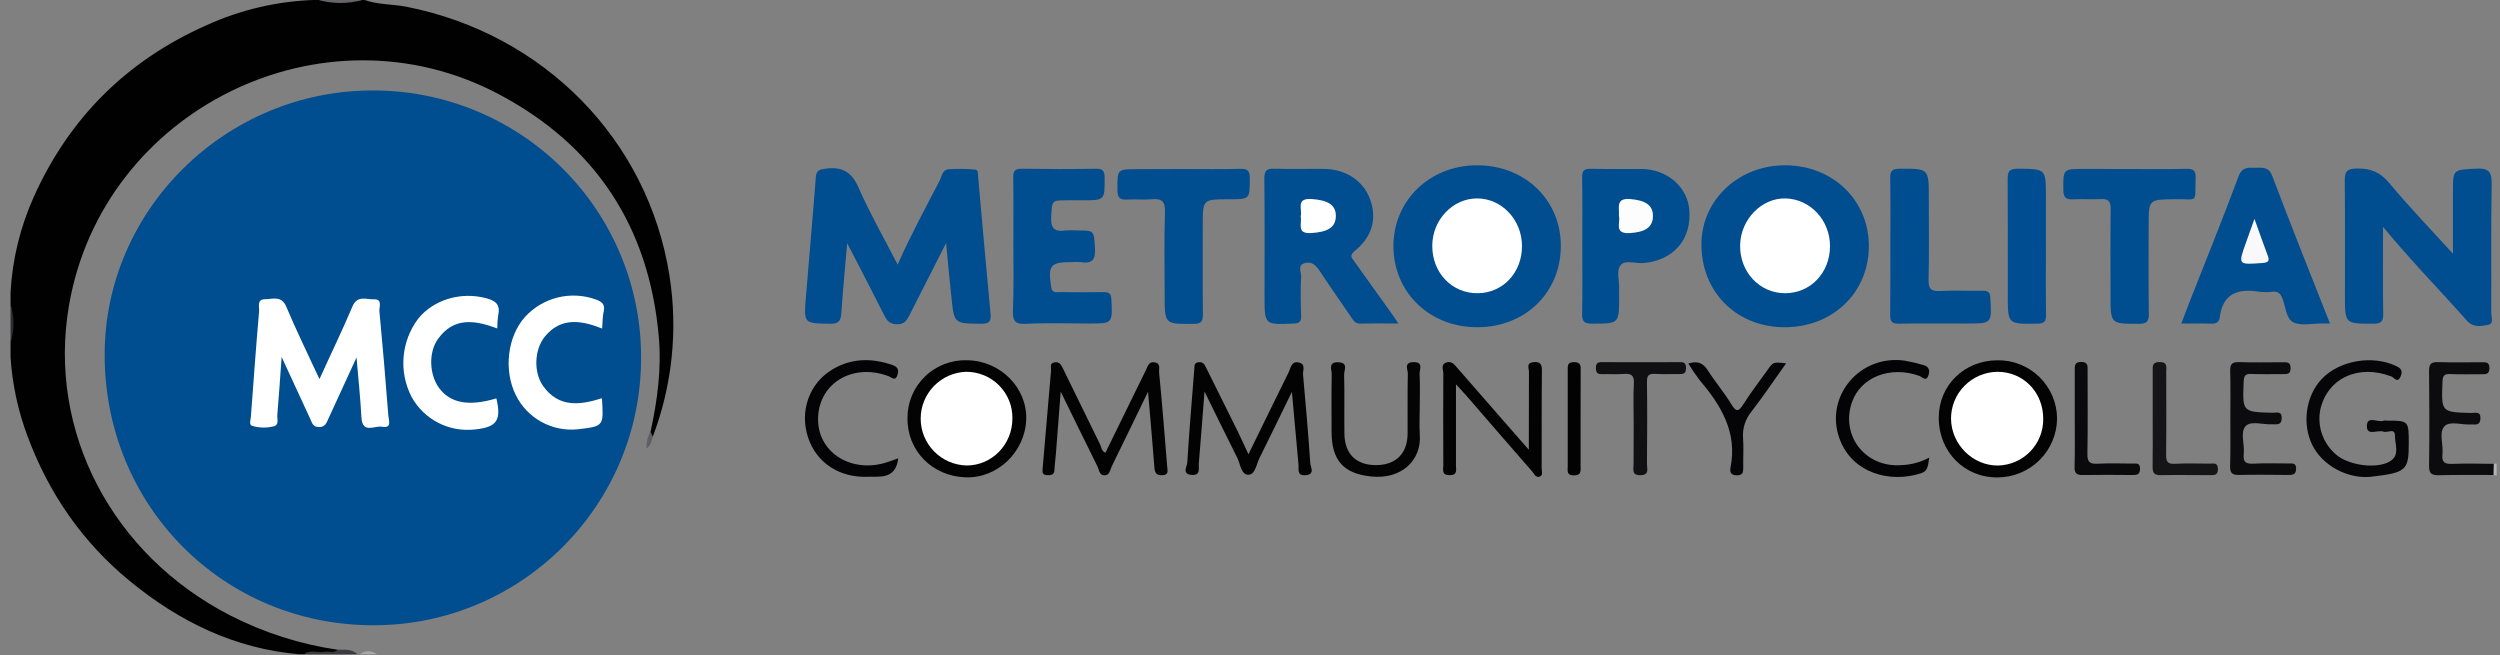 <svg width="103" height="27" viewBox="0 0 103 27" fill="none" xmlns="http://www.w3.org/2000/svg">
<rect x="0" y="0" width="103" height="27" fill="#808080" stroke="none"/>
<g clip-path="url(#clip0_1125_4241)">
<path d="M15.025 -0C15.583 0.199 16.178 0.166 16.754 0.28C22.409 1.4 26.704 5.754 27.583 11.363C27.935 13.594 27.698 15.878 26.895 17.99C26.706 17.99 26.779 17.88 26.803 17.791C27.082 16.497 27.262 15.191 27.141 13.858C26.741 9.358 24.543 5.995 20.555 3.884C13.297 0.035 4.225 4.52 2.842 12.586C1.952 17.761 4.611 22.86 9.499 25.363C10.885 26.071 12.379 26.547 13.92 26.771C13.893 26.992 13.72 26.888 13.61 26.899C13.25 26.937 12.883 26.845 12.526 26.955H12.326C9.663 26.726 7.38 25.607 5.35 23.94C3.407 22.348 2.022 20.349 1.144 17.997C0.747 16.946 0.508 15.842 0.435 14.721V14.124C0.52 13.596 0.52 13.059 0.435 12.531V12.034C0.511 10.678 0.836 9.348 1.393 8.109C2.858 4.853 5.227 2.497 8.5 1.043C9.922 0.394 11.462 0.038 13.026 -0.004H13.126C13.723 0.079 14.328 0.079 14.925 -0.004L15.025 -0Z" fill="#010101"/>
<path d="M12.526 26.955C12.784 26.744 13.085 26.907 13.363 26.855C13.548 26.824 13.753 26.92 13.92 26.768C14.201 26.768 14.492 26.734 14.725 26.951L12.526 26.955Z" fill="#3B3A3F"/>
<path d="M14.925 -6.10352e-05C14.337 0.164 13.714 0.164 13.126 -6.10352e-05H14.925Z" fill="#666369"/>
<path d="M0.435 12.531C0.598 13.05 0.598 13.605 0.435 14.124V12.531Z" fill="#2C2C31"/>
<path d="M14.825 26.955C14.925 26.877 15.048 26.835 15.175 26.835C15.302 26.835 15.425 26.877 15.525 26.955H14.825Z" fill="#AAA7AB"/>
<path d="M102.745 19.11L102.861 19.097V19.596L102.733 19.571C102.68 19.505 102.653 19.423 102.655 19.338C102.657 19.254 102.689 19.174 102.745 19.11Z" fill="#B5B3B7"/>
<path d="M26.413 14.745C26.413 20.845 21.454 25.782 15.348 25.761C9.171 25.74 4.309 20.827 4.312 14.614C4.312 8.642 9.3 3.723 15.354 3.727C16.808 3.723 18.248 4.006 19.592 4.558C20.935 5.111 22.156 5.922 23.184 6.946C24.212 7.97 25.026 9.186 25.58 10.524C26.134 11.863 26.417 13.297 26.413 14.745Z" fill="#004D90"/>
<path d="M38.979 10.013L37.468 12.989C37.362 13.198 37.261 13.366 36.957 13.36C36.669 13.352 36.552 13.23 36.438 13.003C35.95 12.034 35.448 11.072 34.904 10.017C34.816 11.047 34.725 11.98 34.662 12.916C34.64 13.245 34.526 13.344 34.185 13.338C33.123 13.319 33.115 13.338 33.202 12.256C33.335 10.606 33.487 8.957 33.611 7.307C33.633 7.018 33.749 6.985 34.011 6.95C34.689 6.857 35.085 7.075 35.373 7.732C35.844 8.805 36.43 9.828 36.984 10.902C37.502 9.721 38.117 8.596 38.706 7.457C38.799 7.279 38.819 6.997 39.073 6.975C39.439 6.949 39.806 6.953 40.172 6.986C40.315 6.996 40.288 7.164 40.298 7.274C40.467 9.153 40.63 11.034 40.809 12.913C40.838 13.225 40.778 13.339 40.429 13.337C39.311 13.331 39.309 13.347 39.197 12.223C39.117 11.502 39.052 10.781 38.979 10.013Z" fill="#004D90"/>
<path d="M98.181 9.347C98.181 10.611 98.169 11.767 98.189 12.922C98.194 13.246 98.104 13.337 97.776 13.336C96.611 13.336 96.611 13.346 96.611 12.181C96.611 10.608 96.621 9.033 96.604 7.46C96.604 7.098 96.656 6.953 97.079 6.943C97.654 6.93 98.055 7.08 98.437 7.54C99.251 8.521 100.141 9.44 101.062 10.454V7.903C101.062 6.963 101.062 6.999 102.023 6.948C102.569 6.919 102.665 7.109 102.656 7.605C102.627 9.36 102.649 11.117 102.639 12.874C102.639 13.05 102.763 13.341 102.508 13.384C102.224 13.433 101.909 13.515 101.637 13.211C100.515 11.946 99.33 10.74 98.181 9.347Z" fill="#004D90"/>
<path d="M64.306 10.116C64.313 12.041 62.854 13.473 60.88 13.482C58.905 13.491 57.416 12.051 57.409 10.151C57.403 8.277 58.883 6.828 60.82 6.81C62.798 6.791 64.299 8.214 64.306 10.116Z" fill="#004D90"/>
<path d="M76.996 10.207C76.959 12.111 75.453 13.51 73.472 13.482C71.49 13.454 70.064 11.97 70.1 10.008C70.133 8.194 71.677 6.783 73.599 6.81C75.563 6.836 77.033 8.305 76.996 10.207Z" fill="#004D90"/>
<path d="M57.613 13.328C57.04 13.328 56.547 13.318 56.054 13.333C55.846 13.34 55.768 13.215 55.674 13.076C55.247 12.447 54.807 11.825 54.386 11.185C54.229 10.947 54.063 10.755 53.752 10.841C53.442 10.928 53.615 11.203 53.607 11.382C53.58 11.926 53.586 12.477 53.607 13.019C53.613 13.256 53.538 13.318 53.299 13.33C52.099 13.382 52.099 13.39 52.099 12.22C52.099 10.599 52.109 8.976 52.091 7.355C52.091 7.022 52.191 6.94 52.508 6.951C53.19 6.974 53.871 6.951 54.553 6.959C55.437 6.969 56.152 7.437 56.435 8.179C56.744 8.985 56.549 9.744 55.813 10.343C55.587 10.528 55.691 10.623 55.795 10.767L57.328 12.909C57.408 13.029 57.488 13.146 57.613 13.328Z" fill="#004D90"/>
<path d="M41.751 10.102C41.751 9.174 41.76 8.247 41.745 7.315C41.74 7.035 41.826 6.948 42.111 6.952C43.125 6.968 44.141 6.97 45.156 6.952C45.45 6.947 45.507 7.051 45.509 7.319C45.517 8.252 45.527 8.252 44.583 8.252H43.983C43.319 8.252 43.353 8.252 43.309 8.902C43.276 9.384 43.425 9.573 43.909 9.494C44.058 9.482 44.208 9.482 44.358 9.494C45.101 9.494 45.067 9.494 45.112 10.213C45.143 10.696 45 10.883 44.513 10.799C44.397 10.789 44.28 10.789 44.164 10.799C43.269 10.799 43.172 10.928 43.308 11.825C43.349 12.092 43.515 12.034 43.667 12.035C44.267 12.04 44.866 12.046 45.466 12.035C45.695 12.035 45.777 12.092 45.789 12.333C45.837 13.329 45.848 13.329 44.865 13.329C44 13.329 43.132 13.296 42.267 13.342C41.798 13.366 41.719 13.201 41.733 12.786C41.772 11.893 41.751 10.997 41.751 10.102Z" fill="#004D90"/>
<path d="M95.994 13.328H95.625C95.243 13.328 94.806 13.432 94.493 13.284C94.18 13.136 94.172 12.632 94.033 12.289C93.953 12.09 93.851 11.998 93.633 12.019C93.451 12.042 93.267 12.042 93.085 12.019C92.209 11.88 91.573 12.079 91.452 13.086C91.429 13.274 91.297 13.346 91.094 13.336C90.712 13.319 90.329 13.331 89.87 13.331C89.98 13.043 90.074 12.792 90.169 12.542C90.859 10.788 91.569 9.041 92.225 7.274C92.375 6.87 92.625 6.907 92.917 6.912C93.209 6.917 93.468 6.85 93.621 7.259C94.375 9.264 95.18 11.255 95.994 13.328Z" fill="#004D90"/>
<path d="M65.191 10.143C65.191 9.198 65.202 8.252 65.184 7.309C65.184 7.022 65.272 6.947 65.549 6.954C66.249 6.972 66.948 6.954 67.648 6.962C68.695 6.979 69.526 7.705 69.6 8.654C69.688 9.769 69.064 10.594 67.976 10.803C67.895 10.819 67.811 10.822 67.728 10.834C67.403 10.878 66.972 10.687 66.774 10.919C66.576 11.151 66.73 11.586 66.708 11.93C66.702 12.03 66.708 12.129 66.708 12.229C66.708 13.343 66.708 13.33 65.601 13.335C65.281 13.335 65.175 13.262 65.184 12.929C65.203 12.002 65.191 11.073 65.191 10.143Z" fill="#004D90"/>
<path d="M48.753 6.963C49.535 6.963 50.318 6.977 51.1 6.956C51.408 6.947 51.493 7.038 51.491 7.344C51.491 8.21 51.502 8.21 50.625 8.21C49.554 8.21 49.554 8.21 49.554 9.262C49.554 10.488 49.545 11.714 49.56 12.944C49.56 13.243 49.494 13.343 49.176 13.343C47.984 13.352 47.984 13.366 47.984 12.172C47.984 11.03 47.958 9.883 47.997 8.743C48.012 8.279 47.852 8.169 47.432 8.21C47.102 8.242 46.765 8.198 46.433 8.222C46.118 8.244 46.041 8.122 46.039 7.824C46.034 6.969 46.02 6.969 46.853 6.969L48.753 6.963Z" fill="#004D90"/>
<path d="M87.762 6.963C88.527 6.963 89.293 6.974 90.06 6.957C90.347 6.951 90.475 7.003 90.46 7.331C90.422 8.402 90.597 8.194 89.61 8.207C88.524 8.221 88.524 8.207 88.524 9.302C88.524 10.511 88.513 11.72 88.532 12.93C88.537 13.261 88.432 13.341 88.111 13.34C86.954 13.34 86.954 13.349 86.954 12.183C86.954 10.989 86.945 9.794 86.96 8.6C86.96 8.302 86.874 8.186 86.566 8.202C86.185 8.224 85.8 8.192 85.418 8.212C85.123 8.228 85.012 8.144 85.01 7.828C85.004 6.96 84.988 6.96 85.863 6.96L87.762 6.963Z" fill="#004D90"/>
<path d="M77.884 10.143C77.884 9.214 77.893 8.287 77.878 7.356C77.878 7.077 77.912 6.958 78.247 6.953C79.467 6.946 79.467 6.931 79.467 8.147C79.467 9.274 79.485 10.4 79.457 11.531C79.447 11.918 79.574 12.007 79.936 11.989C80.517 11.96 81.101 11.989 81.683 11.977C81.919 11.977 81.991 12.051 82.004 12.29C82.061 13.329 82.07 13.329 81.031 13.329C80.099 13.329 79.166 13.318 78.233 13.335C77.946 13.34 77.871 13.249 77.876 12.972C77.884 12.028 77.884 11.083 77.884 10.143Z" fill="#004D90"/>
<path d="M84.292 10.143C84.292 11.086 84.281 12.034 84.298 12.973C84.303 13.256 84.214 13.329 83.935 13.334C82.721 13.355 82.721 13.364 82.721 12.181C82.721 10.589 82.728 9.002 82.715 7.413C82.715 7.097 82.749 6.946 83.134 6.95C84.291 6.962 84.292 6.942 84.292 8.106V10.143Z" fill="#004E91"/>
<path d="M53.226 16.144C52.752 17.115 52.326 18 51.888 18.876C51.762 19.129 51.717 19.561 51.427 19.559C51.137 19.557 51.103 19.12 50.975 18.862C50.531 17.983 50.102 17.097 49.626 16.13C49.544 17.172 49.472 18.131 49.392 19.089C49.375 19.296 49.478 19.606 49.082 19.565C48.686 19.524 48.906 19.218 48.915 19.067C48.994 17.78 49.105 16.495 49.205 15.21C49.215 15.079 49.192 14.94 49.392 14.923C49.592 14.906 49.639 15.043 49.706 15.178C50.131 16.036 50.56 16.892 50.984 17.751C51.136 18.059 51.276 18.375 51.436 18.717C51.998 17.568 52.542 16.448 53.095 15.333C53.182 15.156 53.202 14.867 53.508 14.935C53.814 15.003 53.669 15.261 53.685 15.433C53.797 16.652 53.901 17.871 53.984 19.092C53.995 19.246 54.193 19.547 53.791 19.578C53.419 19.607 53.516 19.341 53.498 19.145C53.407 18.18 53.322 17.217 53.226 16.144Z" fill="#030304"/>
<path d="M45.543 18.654C46.099 17.519 46.654 16.384 47.21 15.25C47.287 15.094 47.329 14.881 47.581 14.929C47.833 14.977 47.742 15.203 47.754 15.335C47.88 16.634 47.986 17.934 48.089 19.235C48.101 19.381 48.168 19.572 47.879 19.579C47.626 19.585 47.579 19.473 47.561 19.256C47.485 18.255 47.395 17.255 47.299 16.138C46.769 17.233 46.293 18.219 45.808 19.205C45.738 19.345 45.725 19.567 45.531 19.582C45.289 19.602 45.282 19.347 45.208 19.2C44.717 18.22 44.239 17.232 43.701 16.135C43.627 17.08 43.563 17.9 43.501 18.723C43.484 18.937 43.451 19.151 43.443 19.365C43.435 19.579 43.291 19.582 43.134 19.575C42.946 19.568 42.941 19.463 42.956 19.306C43.075 17.957 43.184 16.606 43.304 15.257C43.314 15.145 43.228 14.979 43.431 14.932C43.649 14.883 43.722 15.037 43.795 15.186C44.303 16.214 44.802 17.256 45.314 18.289C45.377 18.416 45.381 18.588 45.543 18.654Z" fill="#030304"/>
<path d="M79.877 17.209C79.877 15.876 80.925 14.85 82.289 14.844C82.609 14.838 82.927 14.896 83.224 15.014C83.521 15.132 83.792 15.307 84.021 15.53C84.25 15.753 84.433 16.019 84.558 16.312C84.683 16.605 84.749 16.92 84.751 17.239C84.747 17.883 84.488 18.499 84.031 18.953C83.574 19.408 82.955 19.666 82.309 19.669C80.936 19.688 79.873 18.613 79.877 17.209Z" fill="#030304"/>
<path d="M37.389 17.22C37.387 16.901 37.45 16.585 37.574 16.291C37.698 15.998 37.881 15.732 38.111 15.51C38.34 15.287 38.613 15.114 38.911 14.999C39.21 14.885 39.529 14.831 39.849 14.842C41.212 14.861 42.32 15.971 42.28 17.277C42.238 18.615 41.099 19.709 39.79 19.666C38.406 19.626 37.368 18.563 37.389 17.22Z" fill="#030304"/>
<path d="M59.986 15.833C59.986 17.027 59.986 18.1 59.986 19.173C59.986 19.358 60.059 19.581 59.72 19.578C59.382 19.575 59.465 19.341 59.465 19.164C59.459 17.906 59.458 16.648 59.465 15.391C59.465 15.236 59.34 15.007 59.603 14.93C59.817 14.868 59.93 15.03 60.051 15.169C60.527 15.72 61.009 16.269 61.488 16.817L62.987 18.53C62.987 17.406 62.987 16.359 62.993 15.312C62.993 15.178 62.873 14.963 63.152 14.925C63.432 14.887 63.529 14.973 63.526 15.268C63.511 16.608 63.521 17.949 63.516 19.289C63.516 19.41 63.591 19.588 63.427 19.639C63.263 19.689 63.208 19.517 63.127 19.426C62.213 18.379 61.301 17.329 60.394 16.277C60.283 16.155 60.173 16.038 59.986 15.833Z" fill="#030304"/>
<path d="M99.241 18.273C99.241 19.379 99.136 19.473 97.707 19.64C96.748 19.751 95.696 19.193 95.272 18.346C94.835 17.472 94.995 16.317 95.649 15.621C96.38 14.843 97.758 14.614 98.731 15.085C98.948 15.191 98.993 15.293 98.906 15.505C98.782 15.814 98.635 15.553 98.53 15.513C97.171 14.988 95.888 15.578 95.596 16.877C95.525 17.235 95.558 17.605 95.689 17.946C95.821 18.287 96.046 18.583 96.34 18.802C96.919 19.21 98.039 19.326 98.521 18.97C98.868 18.715 98.67 18.294 98.672 17.954C98.674 17.613 98.363 17.843 98.203 17.784C97.971 17.696 97.524 17.973 97.515 17.573C97.504 17.084 97.982 17.435 98.215 17.33C98.248 17.323 98.282 17.323 98.315 17.33C99.241 17.329 99.241 17.329 99.241 18.273Z" fill="#060507"/>
<path d="M58.495 16.701C58.495 17.099 58.469 17.497 58.495 17.895C58.58 18.949 57.755 19.765 56.485 19.631C55.337 19.509 54.866 18.956 54.861 17.794C54.861 16.997 54.851 16.201 54.867 15.411C54.867 15.227 54.706 14.913 55.136 14.925C55.566 14.937 55.373 15.258 55.378 15.437C55.399 16.247 55.378 17.058 55.39 17.869C55.4 18.701 55.87 19.163 56.689 19.163C57.509 19.163 57.988 18.683 57.993 17.869C57.998 17.055 57.984 16.214 58.003 15.387C58.003 15.225 57.827 14.93 58.23 14.92C58.672 14.91 58.474 15.232 58.486 15.41C58.511 15.84 58.495 16.271 58.495 16.701Z" fill="#040405"/>
<path d="M91.89 17.218C91.89 16.573 91.903 15.924 91.884 15.283C91.876 15.001 91.965 14.909 92.25 14.919C92.85 14.939 93.45 14.926 94.049 14.924C94.222 14.924 94.372 14.908 94.373 15.167C94.374 15.426 94.227 15.414 94.052 15.413C93.621 15.413 93.188 15.424 92.753 15.407C92.518 15.398 92.453 15.467 92.44 15.705C92.387 16.977 92.379 16.975 93.639 17.006C93.802 17.006 94.02 16.922 94.006 17.242C93.993 17.541 93.79 17.471 93.62 17.481C93.243 17.505 92.74 17.319 92.52 17.556C92.285 17.814 92.487 18.314 92.442 18.704C92.403 19.041 92.536 19.123 92.854 19.102C93.335 19.076 93.817 19.095 94.299 19.095C94.448 19.095 94.599 19.067 94.599 19.303C94.599 19.539 94.481 19.57 94.287 19.568C93.606 19.562 92.924 19.553 92.243 19.568C91.95 19.575 91.874 19.468 91.881 19.193C91.901 18.542 91.89 17.88 91.89 17.218Z" fill="#0C0B0E"/>
<path d="M102.744 19.11L102.732 19.569C101.985 19.569 101.233 19.561 100.489 19.578C100.205 19.584 100.073 19.528 100.077 19.202C100.095 17.895 100.092 16.588 100.077 15.28C100.077 14.997 100.162 14.91 100.445 14.919C101.044 14.938 101.644 14.926 102.244 14.924C102.418 14.924 102.565 14.911 102.564 15.169C102.563 15.427 102.414 15.418 102.241 15.418C101.808 15.418 101.375 15.429 100.941 15.412C100.703 15.402 100.642 15.477 100.631 15.715C100.579 16.984 100.571 16.983 101.83 17.014C101.994 17.014 102.21 16.933 102.194 17.252C102.179 17.551 101.976 17.478 101.806 17.489C101.429 17.514 100.925 17.326 100.707 17.567C100.473 17.824 100.674 18.324 100.629 18.714C100.59 19.054 100.729 19.126 101.042 19.112C101.614 19.087 102.18 19.108 102.744 19.11Z" fill="#0C0B0E"/>
<path d="M37.007 18.881C36.907 19.777 36.212 19.625 35.737 19.643C34.653 19.683 33.653 19.131 33.287 18.006C32.942 16.948 33.333 15.81 34.269 15.237C35.055 14.755 35.894 14.739 36.753 15.033C36.959 15.102 37.048 15.209 36.98 15.437C36.89 15.735 36.728 15.543 36.603 15.496C35.084 14.933 33.664 15.835 33.705 17.341C33.747 18.687 35.118 19.509 36.547 19.044C36.689 19.001 36.823 18.948 37.007 18.881Z" fill="#040406"/>
<path d="M79.483 18.854C79.435 19.169 79.441 19.401 79.155 19.495C77.872 19.92 76.295 19.495 75.783 18.059C75.168 16.337 76.615 14.605 78.46 14.857C78.721 14.902 78.979 14.962 79.232 15.037C79.45 15.091 79.522 15.23 79.458 15.445C79.365 15.756 79.189 15.528 79.076 15.487C77.883 15.058 76.657 15.534 76.299 16.576C75.825 17.953 76.853 19.268 78.325 19.164C78.73 19.151 79.126 19.045 79.483 18.854Z" fill="#040406"/>
<path d="M67.308 17.444C67.308 16.898 67.284 16.349 67.316 15.804C67.336 15.461 67.207 15.382 66.896 15.406C66.585 15.43 66.297 15.406 65.997 15.414C65.787 15.423 65.75 15.321 65.751 15.143C65.752 14.965 65.833 14.92 65.991 14.92C67.073 14.925 68.156 14.925 69.238 14.92C69.414 14.92 69.465 15.002 69.463 15.164C69.461 15.326 69.416 15.413 69.238 15.41C68.888 15.405 68.538 15.426 68.189 15.404C67.926 15.387 67.852 15.472 67.855 15.734C67.87 16.861 67.865 17.989 67.855 19.118C67.855 19.307 67.964 19.572 67.588 19.578C67.212 19.584 67.305 19.334 67.303 19.134C67.304 18.571 67.308 18.006 67.308 17.444Z" fill="#100F12"/>
<path d="M73.587 14.969C73.106 15.645 72.655 16.314 72.164 16.953C71.91 17.258 71.785 17.648 71.814 18.042C71.844 18.44 71.814 18.838 71.822 19.237C71.822 19.436 71.822 19.592 71.543 19.583C71.292 19.574 71.264 19.432 71.298 19.259C71.587 17.798 70.898 16.688 70.011 15.643C69.848 15.43 69.698 15.209 69.561 14.979C69.946 14.85 70.174 14.962 70.369 15.269C70.669 15.742 71.041 16.174 71.33 16.654C71.557 17.032 71.658 16.918 71.843 16.631C72.142 16.159 72.487 15.71 72.815 15.254C73.054 14.909 73.056 14.91 73.587 14.969Z" fill="#050507"/>
<path d="M88.691 17.238C88.691 16.592 88.691 15.944 88.691 15.301C88.691 15.102 88.66 14.912 88.98 14.916C89.316 14.916 89.249 15.134 89.249 15.32C89.249 16.463 89.259 17.609 89.244 18.746C89.244 19.02 89.306 19.122 89.597 19.108C90.077 19.084 90.561 19.099 91.043 19.102C91.198 19.102 91.377 19.044 91.378 19.323C91.378 19.575 91.246 19.577 91.063 19.576C90.381 19.576 89.699 19.563 89.018 19.576C88.741 19.582 88.683 19.465 88.687 19.221C88.699 18.562 88.691 17.9 88.691 17.238Z" fill="#151417"/>
<path d="M85.48 17.253C85.48 16.591 85.48 15.928 85.48 15.262C85.48 15.071 85.461 14.911 85.75 14.912C86.039 14.913 86.009 15.093 86.009 15.271C86.009 16.414 86.023 17.561 86.001 18.699C85.995 19.037 86.1 19.122 86.422 19.105C86.903 19.079 87.387 19.097 87.87 19.099C88.014 19.099 88.169 19.064 88.169 19.306C88.169 19.549 88.051 19.572 87.859 19.571C87.177 19.565 86.495 19.559 85.813 19.571C85.553 19.577 85.465 19.496 85.471 19.234C85.49 18.579 85.48 17.916 85.48 17.253Z" fill="#0A0A0C"/>
<path d="M65.12 17.209C65.12 17.873 65.12 18.533 65.12 19.191C65.12 19.385 65.167 19.589 64.839 19.584C64.535 19.584 64.59 19.394 64.59 19.222C64.59 17.901 64.59 16.579 64.59 15.258C64.59 15.059 64.577 14.915 64.862 14.92C65.148 14.925 65.123 15.096 65.123 15.277L65.12 17.209Z" fill="#020203"/>
<path d="M26.803 17.788C26.834 17.855 26.864 17.923 26.895 17.986C26.848 18.157 26.823 18.339 26.636 18.484C26.623 18.241 26.681 17.999 26.803 17.788Z" fill="#605E63"/>
<path d="M14.689 14.727C14.29 15.601 13.911 16.419 13.536 17.237C13.453 17.416 13.404 17.601 13.136 17.596C12.88 17.59 12.85 17.401 12.777 17.246C12.401 16.44 12.03 15.631 11.603 14.706C11.54 15.577 11.492 16.336 11.425 17.095C11.411 17.259 11.513 17.515 11.271 17.565C10.981 17.639 10.675 17.632 10.389 17.545C10.247 17.493 10.327 17.304 10.336 17.18C10.443 15.728 10.549 14.276 10.675 12.826C10.691 12.652 10.57 12.329 10.914 12.329C11.228 12.329 11.597 12.16 11.796 12.638C12.171 13.534 12.602 14.414 13.011 15.299C13.059 15.399 13.111 15.503 13.164 15.617C13.62 14.607 14.098 13.626 14.519 12.631C14.719 12.15 15.092 12.344 15.402 12.332C15.775 12.318 15.615 12.646 15.631 12.818C15.768 14.25 15.888 15.684 15.999 17.12C16.014 17.308 16.162 17.662 15.738 17.581C15.438 17.523 14.928 17.895 14.891 17.197C14.848 16.392 14.762 15.593 14.689 14.727Z" fill="white"/>
<path d="M20.487 13.532C19.566 13.185 18.697 13.057 18.047 13.963C17.648 14.514 17.686 15.426 18.086 15.979C18.548 16.612 19.317 16.754 20.45 16.413C20.666 17.322 20.469 17.607 19.55 17.695C19.035 17.752 18.514 17.656 18.053 17.418C17.592 17.181 17.212 16.813 16.961 16.36C16.696 15.851 16.58 15.278 16.628 14.706C16.675 14.134 16.884 13.588 17.23 13.129C17.87 12.338 18.998 12.01 20.028 12.286C20.403 12.385 20.623 12.54 20.528 12.969C20.5 13.155 20.486 13.344 20.487 13.532Z" fill="white"/>
<path d="M24.808 13.536C23.932 13.189 23.113 13.069 22.456 13.857C22.009 14.394 21.975 15.344 22.38 15.908C23.02 16.804 23.899 16.695 24.8 16.406C24.867 17.546 24.901 17.564 23.789 17.688C23.272 17.738 22.752 17.63 22.298 17.378C21.844 17.125 21.479 16.741 21.25 16.276C20.743 15.255 20.905 13.87 21.627 13.061C21.987 12.666 22.456 12.386 22.975 12.257C23.494 12.129 24.04 12.156 24.544 12.337C24.789 12.425 24.944 12.531 24.872 12.835C24.822 13.042 24.831 13.262 24.808 13.536Z" fill="white"/>
<path d="M62.706 10.127C62.712 11.227 61.928 12.068 60.886 12.081C59.826 12.094 59.005 11.24 59.01 10.128C59.01 9.057 59.853 8.172 60.861 8.175C61.868 8.178 62.7 9.048 62.706 10.127Z" fill="white"/>
<path d="M75.396 10.154C75.388 11.249 74.588 12.08 73.546 12.081C72.503 12.082 71.673 11.211 71.693 10.102C71.711 9.039 72.584 8.145 73.574 8.175C74.595 8.207 75.404 9.085 75.396 10.154Z" fill="white"/>
<path d="M53.587 8.915C53.671 8.637 53.359 8.152 54.043 8.2C54.707 8.246 55.043 8.44 55.037 8.905C55.031 9.37 54.697 9.561 54.03 9.601C53.385 9.645 53.659 9.197 53.587 8.915Z" fill="white"/>
<path d="M92.884 9.017C93.084 9.584 93.257 10.061 93.433 10.536C93.51 10.745 93.461 10.815 93.225 10.835C92.203 10.91 92.203 10.919 92.535 9.994L92.884 9.017Z" fill="#F9F9FC"/>
<path d="M66.699 8.898C66.728 8.561 66.547 8.151 67.164 8.201C67.781 8.251 68.107 8.445 68.101 8.907C68.095 9.368 67.778 9.565 67.149 9.603C66.469 9.645 66.779 9.155 66.699 8.898Z" fill="#FDFDFE"/>
<path d="M84.181 17.253C84.188 17.753 83.998 18.235 83.651 18.596C83.303 18.956 82.827 19.166 82.326 19.18C81.285 19.194 80.398 18.317 80.382 17.258C80.379 16.749 80.578 16.259 80.936 15.896C81.294 15.533 81.782 15.325 82.293 15.318C83.361 15.318 84.181 16.157 84.181 17.253Z" fill="white"/>
<path d="M41.711 17.243C41.711 18.319 40.859 19.186 39.812 19.178C39.309 19.163 38.831 18.953 38.48 18.594C38.13 18.234 37.933 17.753 37.932 17.252C37.931 16.75 38.126 16.268 38.476 15.907C38.825 15.546 39.302 15.335 39.805 15.318C40.058 15.317 40.309 15.367 40.542 15.463C40.776 15.56 40.987 15.702 41.165 15.882C41.342 16.061 41.482 16.274 41.576 16.507C41.67 16.741 41.716 16.991 41.711 17.243Z" fill="white"/>
</g>
<defs>
<clipPath id="clip0_1125_4241">
<rect width="102.425" height="26.954" fill="white" transform="translate(0.435)"/>
</clipPath>
</defs>
</svg>
